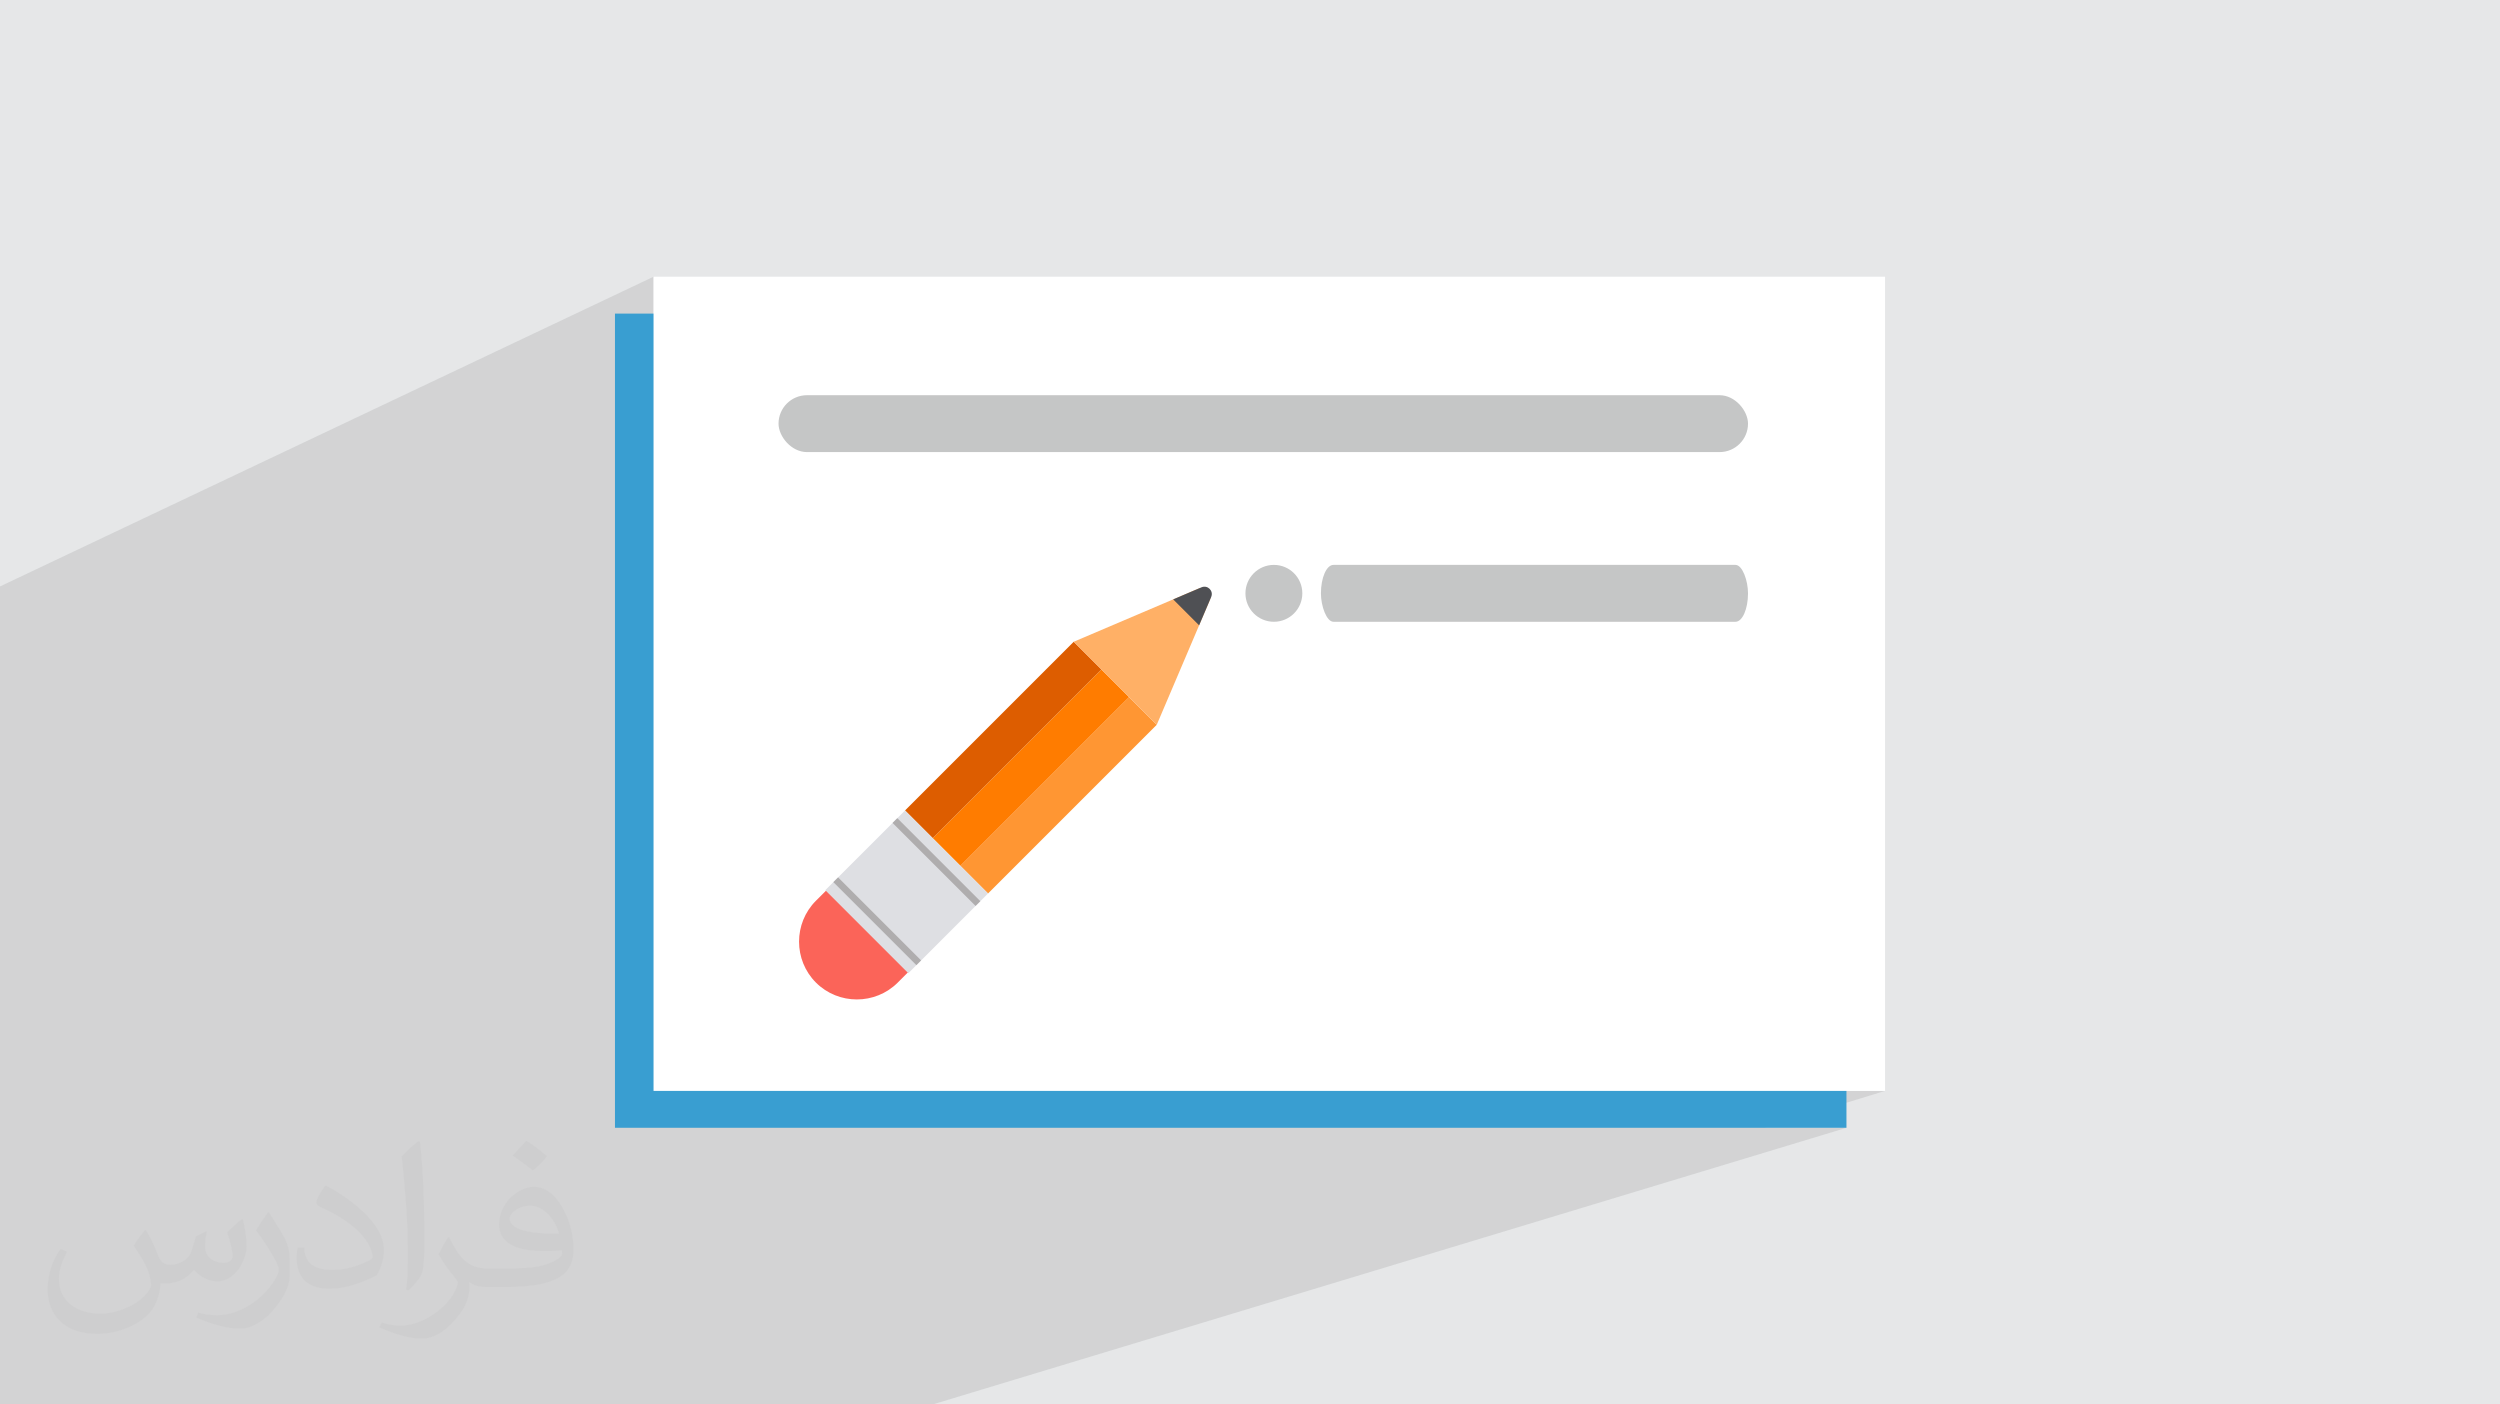 <?xml version="1.0" encoding="UTF-8"?>
<!DOCTYPE svg PUBLIC "-//W3C//DTD SVG 1.0//EN" "http://www.w3.org/TR/2001/REC-SVG-20010904/DTD/svg10.dtd">
<!-- Creator: CorelDRAW -->
<svg xmlns="http://www.w3.org/2000/svg" xml:space="preserve" width="94.192mm" height="52.917mm" version="1.0" style="shape-rendering:geometricPrecision; text-rendering:geometricPrecision; image-rendering:optimizeQuality; fill-rule:evenodd; clip-rule:evenodd"
viewBox="0 0 9404.92 5283.66"
 xmlns:xlink="http://www.w3.org/1999/xlink"
 xmlns:xodm="http://www.corel.com/coreldraw/odm/2003">
 <defs>
  <style type="text/css">
   <![CDATA[
    .fil5 {fill:#C5C6C6}
    .fil3 {fill:#399ED1}
    .fil4 {fill:white}
    .fil12 {fill:#4F5054;fill-rule:nonzero}
    .fil13 {fill:#AFADAE;fill-rule:nonzero}
    .fil8 {fill:#DD5D00;fill-rule:nonzero}
    .fil10 {fill:#DEDFE3;fill-rule:nonzero}
    .fil9 {fill:#FB6459;fill-rule:nonzero}
    .fil7 {fill:#FF7C00;fill-rule:nonzero}
    .fil6 {fill:#FF9633;fill-rule:nonzero}
    .fil11 {fill:#FFB066;fill-rule:nonzero}
    .fil2 {fill:#373435;fill-opacity:0.031}
    .fil1 {fill:#2B2A29;fill-opacity:0.102}
    .fil0 {fill:#E6E7E8}
   ]]>
  </style>
 </defs>
 <g id="Layer_x0020_1">
  <polygon class="fil0" points="-0,0 9404.92,0 9404.92,5283.66 -0,5283.66 "/>
  <path class="fil1" d="M-0 4245.96l0 -18.64 0 -11.24 0 -2.8 0 -0.36 0 -27.24 0 -1180.74 0 -735 0 -63.85 2458.62 -1165.11 0 880.06 535.63 -236.13 -18.16 9.9 -15.86 13.09 -13.09 15.86 -9.9 18.16 -6.25 20.05 -2.19 21.5 0 0.01 2.19 21.5 6.25 20.05 9.9 18.16 13.09 15.86 15.86 13.09 18.16 9.9 20.05 6.25 21.5 2.19 3433.18 0 21.5 -2.19 20.05 -6.25 -1529.57 587.26 6.68 12.25 13.09 15.86 15.86 13.09 18.16 9.9 20.05 6.25 21.5 2.19 1392.69 0 21.5 -2.19 20.05 -6.25 -2717.52 986.85 43.77 43.77 -68.84 24.85 22 22 -301.3 108.46 96.41 96.41 -17.85 17.87 -44.78 15.89 14.44 14.44 -199.48 70.63 -16.91 26.79 1.88 0.27 20.9 0.99 20.9 -0.99 20.74 -2.98 20.42 -4.96 19.95 -6.95 -122.9 43.32 -49.5 78.4 18.18 48.49 3820.41 0 -453.77 138.75 308.63 0 -3253.81 985.06 20.98 55.93 -20.98 -55.93 -184.73 55.93 -274.55 0 -755.77 0 -2477.43 0 0 -142.43 0 -37.91 0 -17.06 0 -10.05 0 -10.69 0 -39.82 0 -39.27 0 -24.4 0 -25.89 0 -122.73 0 -45.85 0 -10.88 0 -2.92 0 -23.61 0 -26.75 0 -13.69 0 -21.67 0 -18.26 0 -55.93 0 -3.2 0 -9.76 0 -15.8 0 -92.54 0 -95.32 0 -26.84 0 -20.35 0 -52.15 0 -31.92zm3271.03 -142.03l-18.18 -48.49 -30.61 48.49 48.8 0zm-48.8 0l30.61 -48.49 -20.19 -53.83 -290.23 102.32 279.81 0zm60.26 -162.94l19.11 4.64 18.86 2.71 16.91 -26.79 -54.89 19.44zm19.85 36.06l-69.68 24.57 20.19 53.83 49.5 -78.4z"/>
  <path class="fil2" d="M548.54 4627.69c17.95,27.21 29.6,53.36 40.96,82.43 8.45,16.91 12.93,48.09 52.57,48.09 11.61,0 28.28,-3.42 43.06,-11.61 16.63,-8.73 29.32,-21.94 35.94,-42l15.85 -53.36 38.57 -19.02 2.64 2.64c-5.27,20.09 -6.59,39.36 -6.59,54.43 0,44.63 38.57,61.56 69.22,61.56 17.95,0 34.09,-8.73 34.09,-25.11 0,-21.13 -8.98,-57.06 -20.62,-89.29 17.95,-17.95 35.94,-35.94 56.53,-50.47l3.17 1.6c8.98,38.04 14,75.56 14,100.66 0,24.57 -10.83,51.79 -19.81,69.49 -18.49,34.87 -51.25,62.62 -90.87,62.62 -30.1,0 -63.65,-15.07 -86.66,-43.06l-1.32 0c-21.66,26.96 -55.22,51.25 -108.86,51.25l-16.63 0c-2.64,35.41 -10.29,60.49 -21.94,82.95 -31.95,62.34 -126.81,106.47 -216.1,106.47 -124.17,0 -186.51,-71.59 -186.51,-166.96 0,-58.91 19.27,-113.6 48.88,-152.42l24.29 10.04c-18.49,35.41 -30.91,68.68 -30.91,101.45 0,89.29 72.66,131.83 156.4,131.83 77.68,0 173.83,-49.41 191.28,-106.72 -6.59,-62.62 -30.1,-91.93 -66.04,-148.99 10.83,-19.02 24.83,-38.04 42.28,-58.38l3.17 0 0 0 0 0 -0.02 -0.09zm1432.13 -336.04c26.15,16.39 51.79,35.66 76.87,57.85 -14,19.81 -31.45,37.79 -53.11,53.64 -25.11,-20.34 -50.19,-37.79 -75.84,-56.27 17.42,-19.55 34.62,-38.29 52.04,-55.22l0 0 0 0 0 0 0 0 0 0 0.03 0zm13.47 244.11c-42.28,0 -76.87,27.75 -76.87,48.34 0,44.13 84.53,57.85 185.72,57.31 -12.68,-51.79 -57.06,-105.68 -108.86,-105.68l0.01 0.03zm-94.86 236.19c54.96,0 103.04,-1.6 139.74,-10.83 40.96,-10.29 75.56,-30.91 75.56,-45.17 0,-3.7 0,-8.19 -1.32,-11.89 -22.98,2.11 -49.41,2.11 -72.38,2.11 -74.49,0 -131.55,-16.91 -154.02,-58.66 -5.55,-11.61 -9.51,-24.57 -9.51,-39.36 0,-40.43 17.42,-79.79 48.09,-107 25.61,-22.45 53.89,-36.44 82.67,-36.44 52.04,0 93.51,41.75 122.57,107.54 15.85,35.94 26.68,77.4 26.68,129.72 0,34.87 -9.51,64.19 -31.17,85.85 -40.43,39.11 -114.92,53.89 -229.04,53.89l-51.79 0 0 0 -13.47 0c-28.28,0 -48.62,-5.02 -64.72,-17.42l-2.64 0c0.79,6.59 1.32,12.93 1.32,19.02 0,25.61 -8.45,58.38 -25.61,84.53 -50.72,75.3 -105.68,108.04 -153.24,108.04 -48.09,0 -107,-18.49 -160.11,-42.54l9.51 -18.49c17.17,7.13 40.96,11.89 73.7,11.89 85.85,0 198.66,-82.43 212.66,-163 -3.17,-6.59 -8.98,-15.32 -17.17,-24.57 -25.11,-29.85 -40.96,-54.68 -55.75,-80.83 12.68,-25.11 24.29,-45.17 35.13,-63.4l4.49 -0.53c36.72,74.77 69.99,117.55 144.23,117.55l11.61 0 0 0 53.89 0 0 0 0 0 0 0 0 0 0 0 0.09 0.01zm-371.98 79c6.34,-34.34 6.87,-72.91 6.87,-108.86l0 -53.36c0,-99.6 -12.68,-244.36 -22.98,-338.68 17.95,-19.27 43.06,-42 62.87,-57.31l5.81 1.6c13.47,118.62 16.63,256 16.63,383.06 0,33.3 -1.32,65.79 -4.49,89.55 -1.85,30.1 -19.27,52.83 -56.53,87.7l-8.19 -3.7zm-382.8 -157.19c1.85,46.77 24.83,83.49 105.15,83.49 49.93,0 92.19,-12.93 138.96,-35.13 8.45,-3.7 12.93,-8.73 12.93,-12.93 0,-29.32 -22.45,-68.15 -60.23,-103.55 -36.72,-33.3 -85.34,-62.62 -130.76,-82.18 -15.6,-6.59 -20.62,-13.47 -20.62,-20.09 0,-13.47 17.95,-41.75 32.77,-62.09l5.02 -0.53c52.04,27.21 110.17,67.64 153.24,112.53 39.11,41.47 63.4,83.49 63.4,129.19 0,33.81 -10.29,65.51 -26.96,95.11 -57.06,28.79 -117.83,50.72 -178.06,50.72 -73.17,0 -123.1,-34.34 -123.1,-114.92 0,-8.73 0,-22.19 3.17,-39.64l25.11 0 0 0 0 0 0 0 0 0 0 0 -0.02 0zm-132.37 -132.9l45.45 73.45c16.63,27.21 32.23,56.81 32.23,103.55l0 59.7c0,48.34 -30.91,100.13 -80.83,151.38 -39.11,34.62 -73.7,49.41 -105.68,49.41 -47.55,0 -101.98,-14.79 -164.85,-41.75l7.13 -18.49c19.81,5.27 42.79,9.77 71.06,9.77 90.36,-0.53 182.8,-66.57 225.08,-147.15 5.02,-9.26 6.87,-17.95 6.87,-24.04 0,-9.26 -5.02,-19.55 -8.98,-28.79 -22.98,-43.31 -48.62,-82.95 -76.87,-119.68 14.79,-23.25 29.6,-45.7 45.7,-67.9l3.7 0.53 0 0 0 0 0 0 0 0 0 0 -0.02 0.01z"/>
  <g id="_2639446960576">
   <rect class="fil3" x="2313.47" y="1179.73" width="4632.82" height="3062.94"/>
   <rect class="fil4" x="2458.61" y="1040.98" width="4632.82" height="3062.94"/>
  </g>
  <g id="_2639446967968">
   <rect class="fil5" x="2928.81" y="1486.75" width="3647.16" height="213.99" rx="107" ry="107"/>
   <rect class="fil5" x="4969.3" y="2125.11" width="1606.67" height="213.99" rx="47.14" ry="107"/>
   <circle class="fil5" cx="4792.32" cy="2232.1" r="106.99"/>
  </g>
  <g id="_2639446967056">
   <polygon class="fil6" points="4247.58,2622.43 4351.68,2726.56 3716.96,3361.28 3612.86,3257.18 "/>
   <polygon class="fil7" points="4143.47,2518.33 4247.58,2622.43 3612.86,3257.18 3508.73,3153.05 "/>
   <polygon class="fil8" points="4039.33,2414.22 4143.47,2518.33 3508.73,3153.05 3404.62,3048.93 "/>
   <path class="fil9" d="M3531.8 3234.08l0 0c84.64,84.67 84.64,223.17 0,307.83l-154.47 154.47c-84.66,84.66 -223.18,84.66 -307.82,0l0 0c-84.66,-84.63 -84.66,-223.16 0,-307.8l154.47 -154.5c84.67,-84.63 223.19,-84.63 307.82,0z"/>
   <polygon class="fil10" points="3404.62,3048.93 3716.96,3361.28 3417.04,3661.2 3104.7,3348.85 "/>
   <path class="fil11" d="M4351.68 2726.56l199.8 -469.04c11.68,-27.39 -15.72,-54.78 -43.11,-43.1l-469.03 199.8 312.35 312.35z"/>
   <path class="fil12" d="M4511.05 2352.48l-97.62 -97.63 106.62 -45.42c23.13,-9.84 46.27,13.29 36.42,36.42l-45.42 106.63z"/>
   <polygon class="fil13" points="3152.92,3300.66 3465.23,3613 3447.38,3630.87 3135.03,3318.52 "/>
   <polygon class="fil13" points="3375.63,3077.92 3687.98,3390.26 3670.12,3408.13 3357.78,3095.78 "/>
  </g>
 </g>
</svg>
